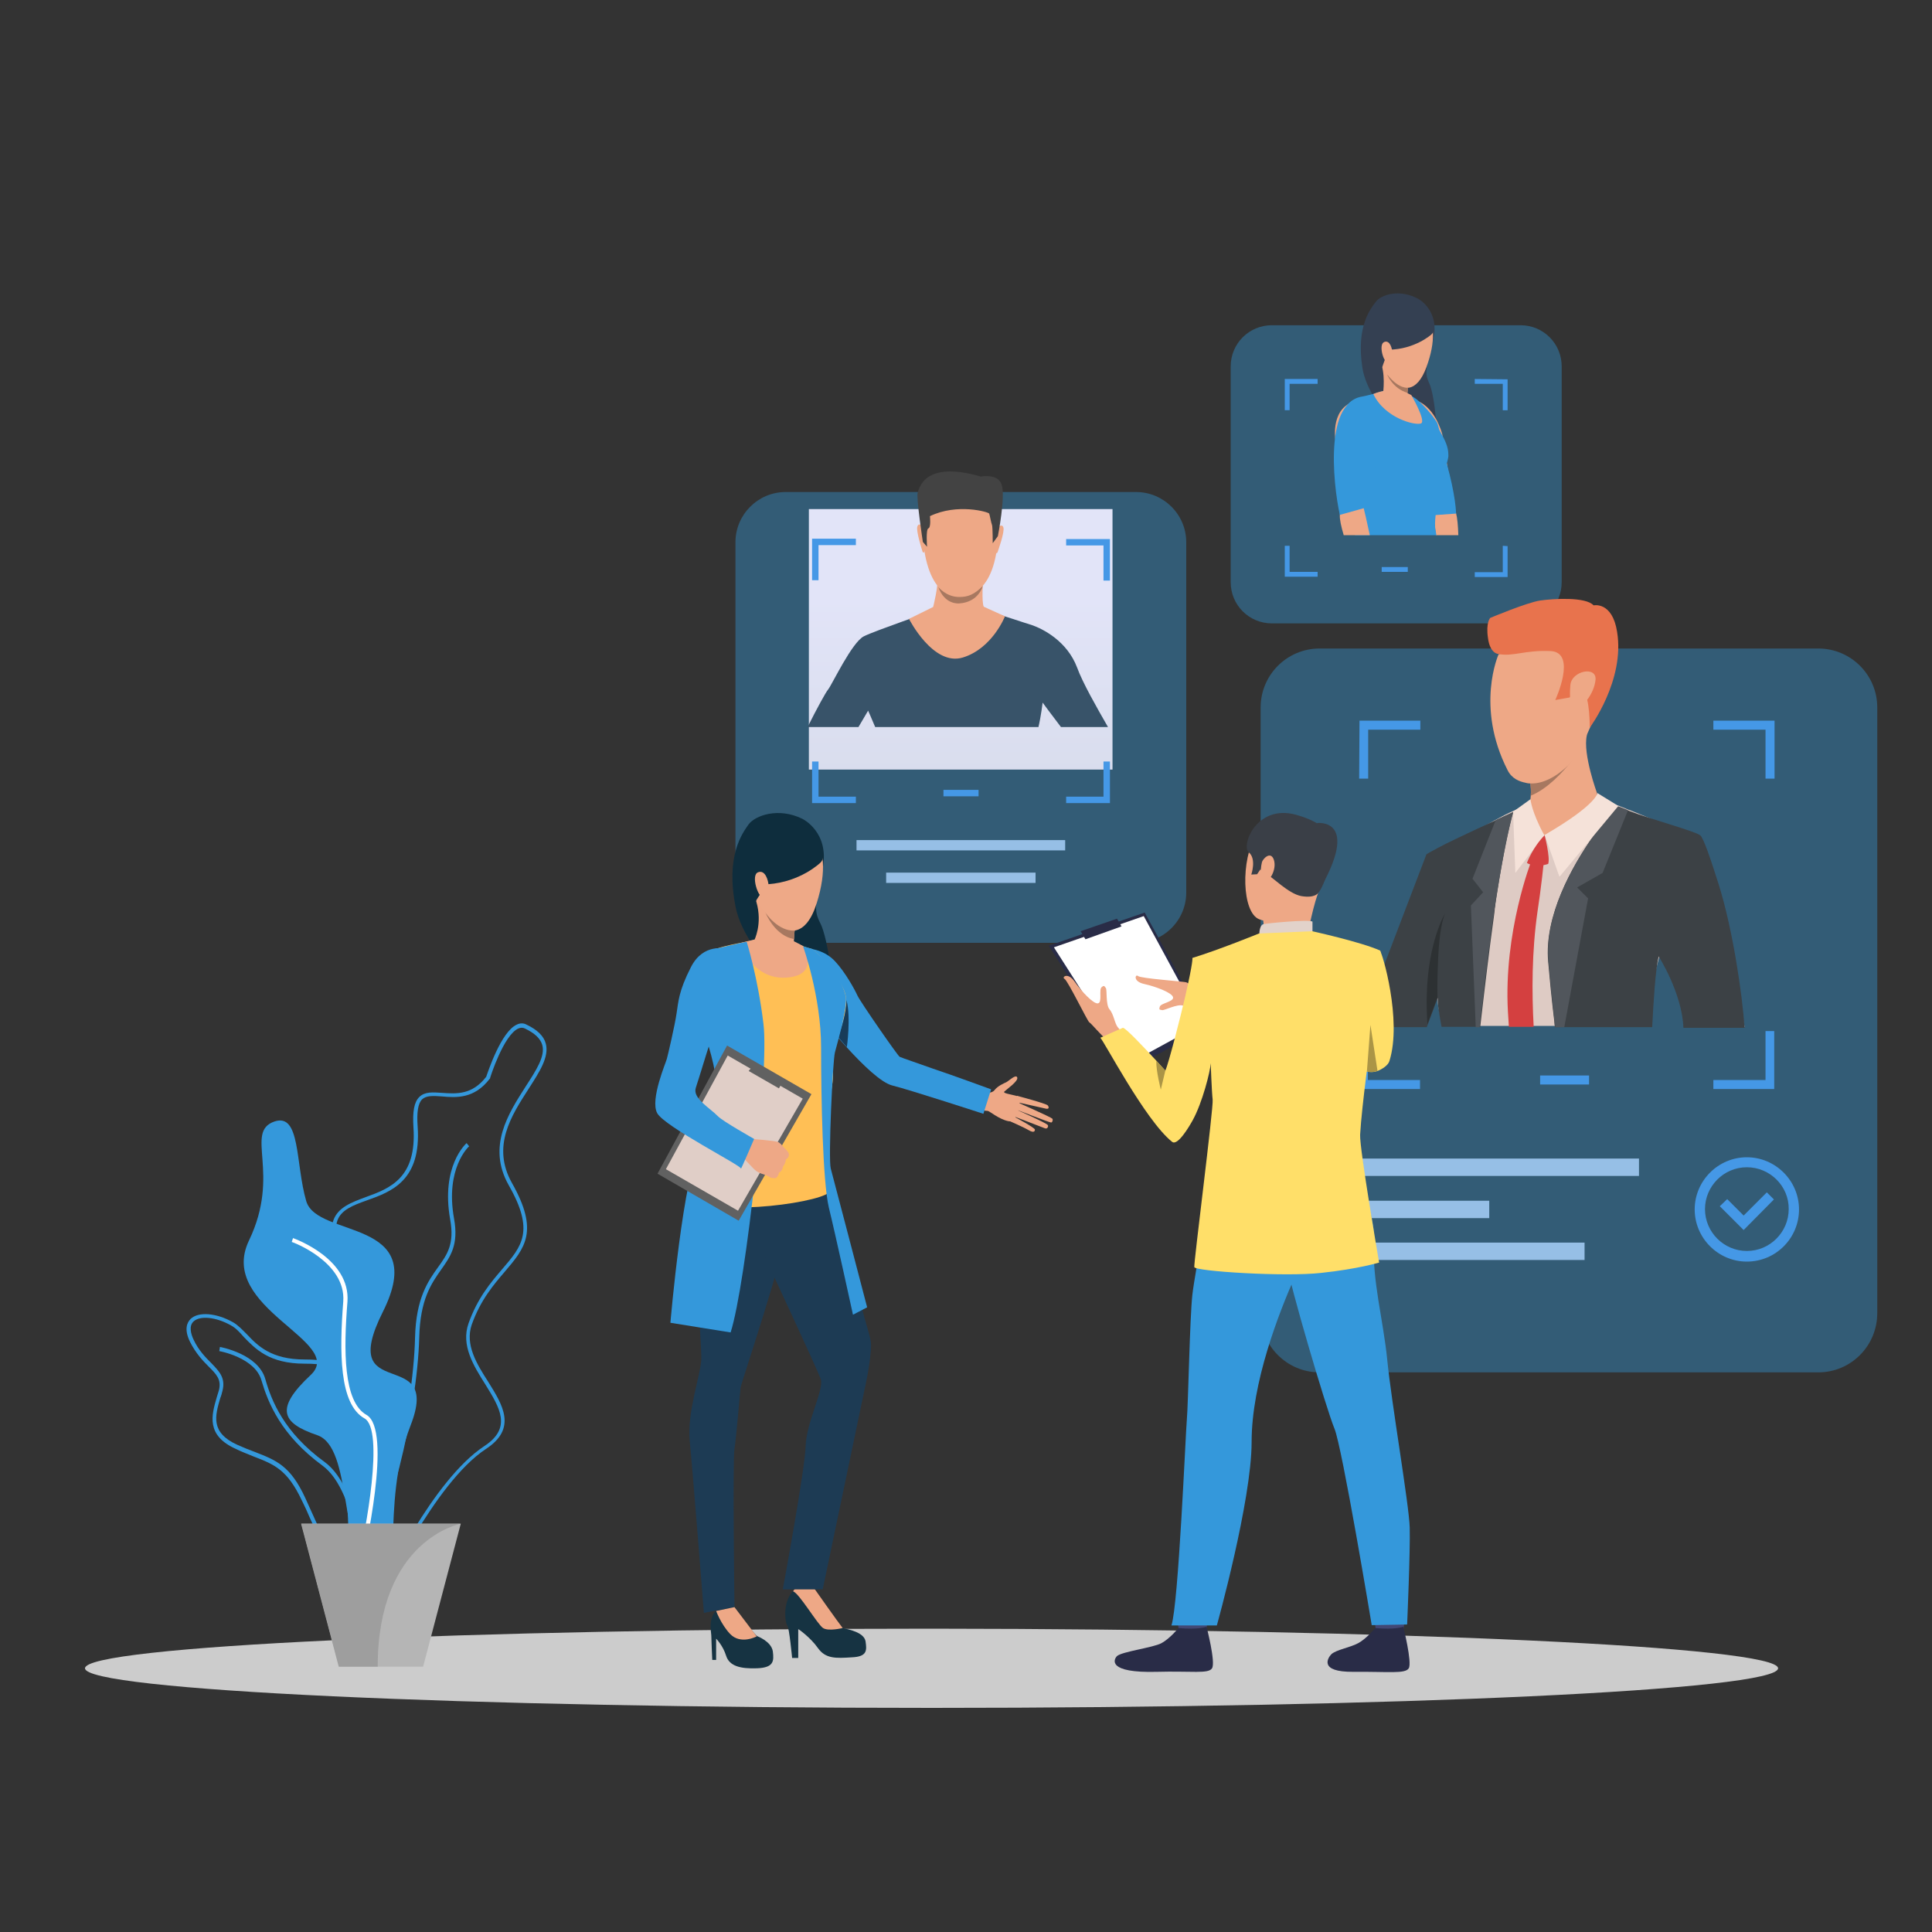 <?xml version="1.0" encoding="utf-8"?>
<!-- Generator: Adobe Illustrator 26.0.1, SVG Export Plug-In . SVG Version: 6.00 Build 0)  -->
<svg version="1.1" id="Слой_1" xmlns="http://www.w3.org/2000/svg" xmlns:xlink="http://www.w3.org/1999/xlink" x="0px" y="0px"
	 viewBox="0 0 600 600" style="enable-background:new 0 0 600 600;" xml:space="preserve">
<rect x="0" y="0" width="600" height="600" fill="#333333" stroke="none"/>
<style type="text/css">
	.st0{opacity:0.4;fill:#3498DB;enable-background:new    ;}
	.st1{fill:#96BFE6;}
	.st2{fill:#4598E6;}
	.st3{fill:#CCCCCC;}
	.st4{opacity:0.95;fill:url(#SVGID_1_);enable-background:new    ;}
	.st5{fill:#385369;}
	.st6{fill:#EEA886;}
	.st7{fill:#434343;}
	.st8{fill:#A77860;}
	.st9{fill:#0E2D3D;}
	.st10{fill:#163342;}
	.st11{fill:#1D3B54;}
	.st12{fill:#3498DB;}
	.st13{fill:#FFBF55;}
	.st14{fill:#183C59;}
	.st15{fill:#616161;}
	.st16{fill:#E0CEC7;}
	.st17{fill:#EEA987;}
	.st18{fill:#FFFFFF;}
	.st19{fill:#B5B5B5;}
	.st20{fill:#9E9E9E;}
	.st21{fill:#344052;}
	.st22{fill:#393D63;}
	.st23{fill:#DECBC4;}
	.st24{fill:#E8734D;}
	.st25{fill:#3C4145;}
	.st26{fill:#51565C;}
	.st27{fill:#F5E2D9;}
	.st28{fill:#D44040;}
	.st29{fill:#2D3133;}
	.st30{fill:#292C47;}
	.st31{fill:#424773;}
	.st32{fill:#3A3F47;}
	.st33{fill:#E2D2CA;}
	.st34{fill:#323657;}
	.st35{fill:#FFDF69;}
	.st36{fill:#AB9546;}
</style>
<g>
	<path class="st0" d="M352.8,292.8H244c-8.6,0-15.6-7-15.6-15.6V168.4c0-8.6,7-15.6,15.6-15.6h108.8c8.6,0,15.6,7,15.6,15.6v108.8
		C368.4,285.8,361.4,292.8,352.8,292.8z"/>
	<rect x="266" y="260.9" class="st1" width="64.8" height="3.2"/>
	<rect x="275.2" y="271" class="st1" width="46.4" height="3.2"/>
	<path class="st0" d="M564.7,426.2H409.8c-10.1,0-18.3-8.2-18.3-18.3V219.7c0-10.1,8.2-18.3,18.3-18.3h154.9
		c10.1,0,18.3,8.2,18.3,18.3v188.1C583,418,574.8,426.2,564.7,426.2z"/>
	<rect x="478.3" y="334" class="st2" width="15.2" height="2.8"/>
	<rect x="420.6" y="359.8" class="st1" width="88.4" height="5.4"/>
	<rect x="420.6" y="385.9" class="st1" width="71.5" height="5.4"/>
	<rect x="420.6" y="372.9" class="st1" width="41.9" height="5.4"/>
	<path class="st2" d="M532.1,223.8v2.8h16.2v15.2h2.8v-18H532.1z M422.1,241.8h2.8v-15.2h16.2v-2.8h-18.9L422.1,241.8L422.1,241.8z
		 M548.3,320.2v15.2h-16.2v2.8H551v-18H548.3L548.3,320.2z M424.9,320.2h-2.8v18h18.9v-2.8h-16.2L424.9,320.2L424.9,320.2z"/>
	<path class="st2" d="M542.5,391.8c-8.9,0-16.2-7.3-16.2-16.2s7.3-16.2,16.2-16.2s16.2,7.3,16.2,16.2S551.5,391.8,542.5,391.8z
		 M542.5,362.5c-7.2,0-13,5.9-13,13c0,7.2,5.9,13,13,13c7.2,0,13-5.9,13-13C555.6,368.4,549.7,362.5,542.5,362.5z"/>
	<polygon class="st2" points="541.5,382 534.1,374.6 536.4,372.4 541.5,377.5 548.7,370.3 550.9,372.5 	"/>
	<path class="st3" d="M552.2,518.1c0,6.8-117.7,12.3-262.9,12.3s-262.9-5.5-262.9-12.3c0-6.8,117.7-12.3,262.9-12.3
		C434.6,505.9,552.2,511.4,552.2,518.1z"/>
	
		<linearGradient id="SVGID_1_" gradientUnits="userSpaceOnUse" x1="298.409" y1="-866.722" x2="298.409" y2="-1015.852" gradientTransform="matrix(1 0 0 1 0 1200)">
		<stop  offset="0" style="stop-color:#D1D7E0"/>
		<stop  offset="1" style="stop-color:#EBEBFF"/>
	</linearGradient>
	<rect x="251.2" y="158.1" class="st4" width="94.3" height="80.9"/>
	<path class="st5" d="M334.5,207.3c-3.1-8.2-10.6-12-14.1-13.2c-1.3-0.4-3.5-1.1-5.9-1.9c-3.8-1.2-8-2.6-8.8-2.8c-0.1,0-0.2,0-0.3,0
		h-14.4c-0.1,0-0.2,0-0.3,0c-0.9,0.3-5.5,1.8-10.4,3.6l0,0c-5,1.8-10.2,3.7-12,4.6c-3.7,1.8-9.9,15-11.1,16.5
		c-0.7,0.8-3.5,5.9-6.4,11.7h15.8c1.7-2.9,3-5.1,3-5.1s1,2.2,2.2,5.1h50.7c0.8-3.4,1.3-7.6,1.3-7.6s2.7,3.7,5.7,7.6h14.6
		C340.6,219.7,336.2,212,334.5,207.3z"/>
	<path class="st6" d="M300,149c0,0,11.5,1.8,9.8,19.8c-1.8,18-11.9,16.5-12.5,16.5c-0.7,0-10.2,0.3-10.9-21.6
		C286.3,163.6,285.9,147.4,300,149z"/>
	<path class="st6" d="M309.9,163.8c0,0,1.3-1.3,1.7,0c0.5,1.3-1.7,7.4-1.8,7.7c0,0-0.2,0.5-0.5,0.2
		C309,171.4,309.9,163.8,309.9,163.8z"/>
	<path class="st6" d="M286.6,163.5c0,0-1.2-1.4-1.7,0c-0.5,1.3,1.5,7.5,1.6,7.8c0,0,0.2,0.5,0.5,0.2
		C287.3,171.2,286.6,163.5,286.6,163.5z"/>
	<path class="st7" d="M309.9,166.5l-1.6,2.2c0,0,0-4.8-0.2-5.6c-0.3-0.7-0.7-3.1-0.9-3.6s-9.9-3.3-18.4,0.8c0,0,0.4,3.5-0.5,3.8
		c-0.8,0.3-0.4,5.7-0.4,5.7l-1.3-1.5c0,0-2.1-13.8-1.6-15.3c0.5-1.4,2.1-10.1,19.6-5c0,0,5.4-1.1,6.5,2.6
		C312.3,154.3,309.9,166.5,309.9,166.5z"/>
	<path class="st6" d="M307,189.1c0,0-1.5-0.7-1.5-0.7c-0.7-1.6-0.2-8.4-0.2-8.4s-14.6-3.7-14.2-0.9c0.4,2.8-1.3,9.4-1.3,9.4
		l-7.5,3.7c0,0,7.5,14.8,16.7,12c9.2-2.8,13.1-12.8,13.1-12.8L307,189.1z"/>
	<path class="st8" d="M291.4,182.3c0,0,2.4,3.1,6.5,3.1c2.7,0,4.6-0.7,7.3-3.4c0,0-1.2,5-7.3,5.4
		C297.8,187.4,293.4,187.9,291.4,182.3z"/>
	<g>
		<g>
			<g>
				<g>
					<path class="st9" d="M249.2,254.3c0,0,8.5,4.1,6.3,15.4c-2.1,11.2-3,12.7-0.7,17.1c2.3,4.4,5.1,23.1,3,26.7
						c-2.1,3.6-26-15.6-29.3-31.6c-3.3-16.1,2.1-23.2,4-25.9C234.5,253.3,241.7,250.6,249.2,254.3z"/>
				</g>
			</g>
		</g>
	</g>
	<path class="st10" d="M246,514.9h1.9v-9c0,0,3.7,2.5,6.1,5.9c2.4,3.4,5.6,3.2,10.5,2.9c4.9-0.2,4.7-2.2,4.3-5
		c-0.5-2.8-5.4-3.7-7.1-4.1c-1.6-0.5-5.3-6.8-6.5-8.3c-1.6-2.1-2.5-4.1-2.5-4.1s-0.9-3.7-5.5,0c-4.6,3.7-3.3,11-2.7,11.6
		S246,514.9,246,514.9z"/>
	<path class="st6" d="M255.6,505.6c1.7,1.1,6.1,0,6.1,0c-1.3-1.6-8.9-12.4-8.9-12.4c-4.7-2.7-6.5,1-6.5,1
		C248.2,494.8,253.9,504.5,255.6,505.6z"/>
	<g>
		<g>
			<g>
				<path class="st6" d="M304.8,339.3c0,0,3.1,0.6,4.1-0.8c0.9-1.2,2.9-2.1,3.6-2.4c0.8-0.4,3-2.6,3.4-1.5c0.5,1.1-3.3,3.7-4,4.4
					c-0.7,0.7,3.8,1,4.5,1.7c0.8,0.7-0.2,8-3.2,7.5c-3-0.6-5.9-3.2-6.5-3.2c-0.6,0-2.2-0.3-2.2-0.3L304.8,339.3z"/>
			</g>
		</g>
	</g>
	<g>
		<g>
			<g>
				<path class="st6" d="M315.8,340.3c0,0,9.1,2.4,9.6,3c0.5,0.7,0.3,1.2-0.6,1c-0.9-0.2-8.9-2-8.9-2s10.4,4.6,10.9,5.1
					c0.3,0.3,0,1.3-0.4,1.2c-0.5,0-11-4.1-11-4.1s9.7,4.3,10,4.9c0.3,0.5-0.2,1.3-0.9,1c-0.7-0.3-9.9-3.8-9.9-3.8s6.8,3.6,6.8,4.2
					c0,0.4-0.2,1.2-1.9,0.2c-1.7-1-6.1-2.9-6.1-2.9L315.8,340.3z"/>
			</g>
		</g>
	</g>
	<path class="st10" d="M221.2,515.5h1.2v-6.6c0,0,2.1,2.1,3.1,5.3c1,3.2,4.4,4.1,9.6,3.9c5.2-0.2,5.3-2.2,4.9-5.3
		c-0.5-3.1-4.9-4.7-4.9-4.7c-2-1.8-6.9-9.1-6.9-9.1s-3.2-0.8-5.7,1.2c-2.5,2-1.7,6.5-1.6,7.7C220.9,509.1,221.2,515.5,221.2,515.5z"
		/>
	<path class="st11" d="M224.8,357.8c0,0-6.2,8.1-7.9,17.7c-1.7,9.6,1,41.8,0.9,46.5c-0.1,4.7-4.5,16.6-3.6,25.5
		c0.9,8.9,4.4,53.4,4.4,53.4l9.5-1.9c0,0-0.6-45.4,0-49.1s1.7-17.4,1.9-19c0.2-1.5,14-42.1,14-49C244,375.1,239.8,346.5,224.8,357.8
		z"/>
	<path class="st11" d="M256.1,361c0,0,10.2,39,11.4,44.4c1.2,5.4,3,9.9,3,12.2c0,5.3-2,13.9-2,13.9l-13,62.1h-12.4
		c0,0,6.9-37.2,7.1-44.5c0.2-7.3,5.8-17.7,4.7-20.8c-1.1-3.1-17.7-38.7-17.7-38.7S224.5,349.6,256.1,361z"/>
	<path class="st6" d="M235,508.2l-6.9-9.1l-5.7,1.2c0,0,1.5,4.1,4.3,7.1C230,510.9,235,508.2,235,508.2z"/>
	<g>
		<path class="st12" d="M251.9,294.7c0,0,4.2,0.4,7.4,3.8c3.2,3.4,6.2,8.9,7,10.7c0.8,1.8,12.5,18.7,13.1,19
			c0.6,0.3,6.5,2.3,10.4,3.7c6,2,18,6.4,18,6.4l-2.4,7.6c0,0-22.7-7.4-28.3-8.8c-6.9-1.7-22.9-22.2-22.9-22.2
			S242.3,300.9,251.9,294.7z"/>
	</g>
	<g>
		<path class="st13" d="M244.5,291.7c0,0,5.5,2.6,7.3,2.9c1.9,0.4,9.3,9.9,10.5,13.4c1.3,3.5,0,8.7-2.6,14.9
			c-2.6,6.1-0.2,8.2-1.3,14.3c-1.2,6.1-0.8,29.1-0.6,32.5c0.2,3.4-35.5,8.6-42.5,2.4c0,0,4.8-20.7,10.4-26.6
			c1.2-1.3,1.1-9.8,0.3-11.9c-0.8-2.1-10.2-18-10.2-18s-0.7-16.1,3.4-19.3c3.6-2.8,13.3-3.7,15-4.4
			C235.8,291.4,241,291.2,244.5,291.7z"/>
	</g>
	<g>
		<path class="st6" d="M247.1,285.4c0,0-0.2,1.5-0.3,3.5c-0.1,0.8-0.2,1.7-0.2,2.6c-0.2,2.7-0.4,5.7-0.3,7.2c0,0-5.7,5.7-12.1-6.6
			c0,0,2.7-5.1,0.7-12C232.7,273.2,247.1,285.4,247.1,285.4z"/>
	</g>
	<path class="st14" d="M263,325.2c0,0,1.3-9.1-0.1-14.6c0,0,0,4.7-2.6,11.5L263,325.2z"/>
	<path class="st6" d="M229.7,292.9c0,0,3.9,11.5,14.6,10.7c10.7-0.8,5.1-9.8,5.1-9.8s-2.7-1.5-3.4-1.7c-0.7-0.1-11.8-0.3-11.8-0.3
		L229.7,292.9z"/>
	<path class="st12" d="M249.4,293.9c0,0,5.6,15.5,5.6,31.4c0,15.8,0.5,41.6,2.4,49.7c2,8.1,7.5,33.3,7.5,33.3l4.4-2.3
		c0,0-10.5-40.2-11.3-43.1c-0.8-2.9,0.6-33.5,1.3-36.1c0.7-2.6,3.9-14,3.4-17.1c-0.7-4-4.4-9.9-10.4-15L249.4,293.9z"/>
	<path class="st12" d="M231.9,292.5c0,0,3.5,11.2,5.2,25.5c1.8,14.3-5.4,80.7-10.2,95.8l-18.7-3c0,0,4-46.9,9.5-55.4
		c5.5-8.5,7.2-16.1,1.3-33.9c-5.9-17.8,2.6-26.7,2.6-26.7S230.2,292.7,231.9,292.5z"/>
	<polygon class="st15" points="252,339.8 229.4,379.1 204.2,364.5 225.8,324.7 	"/>
	<polygon class="st16" points="249.3,341.2 229.2,376 206.8,363.1 226,327.8 	"/>
	<polygon class="st15" points="241.9,338 243.3,335.6 234.3,330.4 232.5,332.6 	"/>
	<g>
		<g>
			<g>
				<g>
					<g>
						<path class="st6" d="M240.8,365.9c0,0-1,0-1.5-0.2c0,0-0.8-0.5-1.4-0.7c-0.2-0.1-0.3-0.2-0.5-0.2c-0.5-0.2-1.5-0.4-2.5-1.1
							c-1-0.7-4.6-4.8-4.6-4.8l1.7-2.6l1.2-2.6c0,0,7.5,0.5,8.5,1c0.1,0,0.2,0.1,0.3,0.2c0.8,0.5,1.2,1.3,1.6,1.6
							c0.1,0.1,1.5,1.4,1.4,2c0,0.8-0.4,1.3-0.9,1.5c0,0-0.2,1.5-0.9,2.2c0,0-0.1,1.4-1.3,2C241.9,364.3,241.6,365.7,240.8,365.9z"
							/>
					</g>
				</g>
			</g>
		</g>
	</g>
	<g>
		<path class="st12" d="M225.4,294.7c0,0-6.9-2-10.8,5.6c-3.9,7.6-3.9,10.8-4.5,14.5c-0.5,3.5-2.7,13-3,14c-0.2,1-5.3,12.7-3,16.9
			s26.2,16.3,26,17.2c-0.2,0.9,4.1-9.2,4.1-9.2s-9.6-5.4-11.2-7c-2.6-2.7-8-5.6-6.9-8.9c1.3-3.9,5.2-17.1,6.1-19
			C223.3,316.8,231.2,297.1,225.4,294.7z"/>
	</g>
	<g>
		<g>
			<g>
				<g>
					<path class="st17" d="M248,255.6c0,0,12.3,3.9,5.6,25c-6.7,21.1-23.4-2.4-21.6-15.3C233.6,252.4,248,255.6,248,255.6z"/>
				</g>
			</g>
		</g>
	</g>
	<g>
		<g>
			<g>
				<g>
					<path class="st9" d="M254.8,267.9c0,0-6.1,6-16.3,6.7c0,0-3.9,4.6-4.2,6.4c0,0-9.1-15.5,2.1-24.8
						C247.6,247,258.9,264.1,254.8,267.9z"/>
				</g>
			</g>
		</g>
	</g>
	<g>
		<g>
			<g>
				<g>
					<path class="st17" d="M238.7,275c-0.1-1.5-1-5-3.3-4.1s0.1,8.1,1.6,7.7C237,278.7,238.8,278.7,238.7,275z"/>
				</g>
			</g>
		</g>
	</g>
	<path class="st8" d="M246.8,289c-0.1,0.8-0.2,1.7-0.2,2.6c0,0-5.4-0.3-9-8.4C237.7,283.6,241.7,289.3,246.8,289z"/>
	<path class="st12" d="M112.6,482.3c7.8-5.5,17-44,17.6-67c0.3-11.7,3.7-16.6,6.8-21c2.9-4.1,5.5-7.7,4-15.9
		c-2.8-15.6,4.6-22.4,4.7-22.4l-0.8-1c-0.3,0.3-8,7.2-5.1,23.7c1.4,7.6-0.9,10.9-3.8,14.9c-3,4.2-6.8,9.5-7.1,21.7
		c-0.6,24.6-10,61-17,65.9L112.6,482.3z"/>
	<path class="st12" d="M96.1,471.1c-0.7-1.7-1.5-3.4-2.4-5.2c-4.5-9.5-8.5-11.1-15-13.6c-1.6-0.7-3.4-1.3-5.4-2.3
		c-9.4-4.2-7.6-10.5-6-16c0.2-0.8,0.5-1.5,0.7-2.3c0.8-3.3-0.8-4.9-3.2-7.3c-1.8-1.8-4-4.1-5.8-7.7c-1.9-3.9-0.9-6,0.2-7.1
		c2.4-2.3,7.9-1.9,13.1,1c1.6,0.9,2.9,2.3,4.4,3.8c3.3,3.5,7.5,7.8,17.9,7.8c6,0,9.2,0.8,10.9,2.8c1.9,2.1,1.6,5.4,1.1,9.8
		c-0.2,1.5-0.4,3.3-0.5,5.2c-0.7,11.3,5.9,19.4,6,19.5c4,4.7,8.9,14.6,6.8,20.7c-0.9,2.6-2.9,4.1-5.9,4.7c-1.2,0.2-2.3,0.4-3.3,0.4
		C102.4,485.1,99.7,479.1,96.1,471.1z M71.7,411.6c-4.6-2.6-9.6-3.1-11.6-1.2c-1.5,1.4-0.8,3.9,0,5.6c1.6,3.4,3.7,5.5,5.5,7.3
		c2.5,2.6,4.5,4.6,3.5,8.6c-0.2,0.8-0.4,1.6-0.7,2.3c-1.6,5.5-3.1,10.7,5.3,14.5c2,0.9,3.8,1.6,5.4,2.2c6.7,2.6,11.1,4.3,15.7,14.3
		c0.9,1.9,1.6,3.6,2.4,5.3c4.1,9.2,6.5,14.8,15.4,13c2.6-0.5,4.2-1.8,4.9-3.9c1.9-5.3-2.6-14.7-6.5-19.4c-0.3-0.3-7.1-8.6-6.3-20.4
		c0.1-1.9,0.3-3.7,0.5-5.2c0.5-4.1,0.8-7.1-0.7-8.8c-1.4-1.6-4.5-2.3-9.9-2.3c-11,0-15.3-4.6-18.9-8.3
		C74.4,413.7,73.2,412.4,71.7,411.6L71.7,411.6z"/>
	<path class="st12" d="M112.8,492.6l1.3-0.1c0-1.2-1.7-29.9-13.2-38.4c-12.7-9.2-16.6-19.1-18.5-25.8c-2.2-7.8-13.7-9.9-14.1-10
		l-0.2,1.3c0.1,0,11.1,2,13.1,9.1c2,6.8,6,17,19,26.5C111.2,463.3,112.8,492.4,112.8,492.6z"/>
	<path class="st12" d="M110.6,499.1c-2.7-1.3-2.6-6.8-2.5-15c0.2-10.4,0.5-24.6-5-37.7c-5.8-13.9-0.7-18,4.4-21.9
		c5.6-4.4,10.9-8.6,0.7-27.3c-4.6-8.6-6.1-14.5-4.6-18.4c1.5-3.9,5.6-5.4,9.9-7c7.5-2.7,16-5.9,14.9-21.7c-0.3-4.9,0.2-7.8,1.8-9.4
		c1.7-1.7,4.2-1.5,7.1-1.3c4.4,0.3,9.3,0.7,13.7-5c0.5-1.4,4.6-14,9.5-16.2c1-0.5,2.1-0.5,3,0l0,0c3.4,1.6,5.4,3.6,6,5.9
		c1.1,4.1-1.9,8.7-5.3,14c-5.4,8.4-11.6,17.9-5.2,29.3c8.5,15,4,20.2-2.2,27.5c-3.6,4.2-7.6,8.9-10.3,16.5
		c-2.1,6.2,1.5,12.1,5.1,17.7c4.5,7.2,9.1,14.5-0.7,20.9c-16.1,10.6-32,45.2-32.2,45.5l0,0.1l-0.1,0.1c-3,2.3-5.1,3.4-6.8,3.4
		C111.5,499.4,111,499.3,110.6,499.1z M150.4,449.1c8.7-5.7,4.8-11.9,0.3-19.2c-3.6-5.7-7.6-12.1-5.2-18.9
		c2.8-7.9,6.9-12.7,10.5-16.9c6.1-7.1,10.1-11.8,2-26c-6.8-12-0.1-22.3,5.2-30.6c3.3-5.1,6.2-9.5,5.2-13c-0.6-2-2.3-3.6-5.4-5.1l0,0
		c-0.6-0.3-1.3-0.3-2,0c-4.6,2-8.8,15.3-8.8,15.4l0,0.1l-0.1,0.1c-4.8,6.3-10.4,5.9-14.9,5.5c-2.7-0.2-4.8-0.3-6.1,0.9
		c-1.3,1.3-1.7,4-1.4,8.4c1.2,16.9-8.2,20.3-15.8,23c-4.2,1.5-7.9,2.9-9.1,6.2c-1.3,3.5,0.1,9,4.6,17.3c10.6,19.7,4.7,24.4-1.1,29
		c-4.8,3.8-9.4,7.4-3.9,20.4c5.5,13.3,5.3,27.7,5.1,38.2c-0.1,7.2-0.2,12.8,1.8,13.8c1.2,0.6,3.4-0.4,6.6-2.9
		C119.1,492.2,134.3,459.7,150.4,449.1z"/>
	<path class="st12" d="M85.2,348.3c8.2-2.8,6.5,13,9.9,24.7s38.5,5.1,23.8,34.4c-14.7,29.3,18.6,9.8,8.6,35.3
		c-9.9,25.5-0.9,52.8-11.7,45.9c-10.8-7-6.1-39.1-17.3-42.9c-11.2-3.8-13.1-8.3-2-18.7c11.1-10.4-29.2-20.7-19.2-41.7
		C87.4,364.3,75.8,351.6,85.2,348.3z"/>
	<path class="st18" d="M112.2,486.9c1-4.4,9.8-42.9,1.6-47.5c-7.2-4.1-7.1-20.1-5.9-35.1c1-13.3-16.1-19.5-16.9-19.8l-0.4,1.2
		c0.2,0,16.9,6.2,16,18.5c-1.2,15.5-1.3,31.9,6.6,36.3c6.2,3.5,0.5,34.5-2.3,46.1L112.2,486.9z"/>
	<polygon class="st19" points="143.1,473.2 131.4,517.6 105.3,517.6 93.6,473.2 	"/>
	<path class="st20" d="M143.1,473.2c0,0-25.8,4.8-25.8,44.4h-12.1l-11.7-44.4H143.1z"/>
	<path class="st0" d="M472.2,193.6h-77.2c-7.1,0-12.8-5.7-12.8-12.8v-67c0-7.1,5.7-12.8,12.8-12.8h77.2c7.1,0,12.8,5.7,12.8,12.8v67
		C485,187.9,479.3,193.6,472.2,193.6z"/>
	<rect x="429.1" y="176.1" class="st2" width="8.1" height="1.5"/>
	<g>
		<g>
			<path class="st21" d="M440.6,92.9c0,0,6.6,3.6,4.5,12.5c-2.1,8.9-2.9,10.1-1.2,13.7c1.7,3.6,3.2,18.6,1.4,21.4
				c-1.8,2.8-20.2-13.4-22.2-26.3c-2-12.9,2.6-18.4,4.2-20.5C428.9,91.5,434.8,89.6,440.6,92.9z"/>
		</g>
	</g>
	<path class="st6" d="M452.9,166.2h-7c-0.3-3.5-0.7-5.9-0.6-6.2c0.1-0.6-7-19.2-7.7-20.8c-0.7-1.5-3.3-5.7-3.6-9.6
		c-0.3-3.9,4.7-5.5,4.7-5.5c6.8,1.2,9.2,10.7,9.2,10.7s2.9,19.2,4.3,24.6C452.6,160.9,452.8,163.3,452.9,166.2z"/>
	<path class="st12" d="M452.2,159.5l-7,0.5c0,0-16-39.9-8-37.3C445.3,125.4,451.9,150.4,452.2,159.5z"/>
	<path class="st12" d="M447,150.8c-0.3,2.4-1.6,10.8-1.3,13c0,0.4,0.2,1.3,0.4,2.4h-25.3c0.7-2.4,1.3-4.5,1.6-5.8
		c1.2-4.1,0-5.2-0.6-8.4c-0.2-1.3-1.1-3.7-2-6.4c-0.3-0.9-0.7-1.9-0.9-2.8c-1.1-3.4-1.6-7-2-9c-1.5-9.7,5.9-10.6,5.9-10.6
		c2.8-0.5,7.6-2,7.6-2l7.6,1.6c0,0,0.7,0.3,1.8,1.1l0,0c0.5,0.4,1.1,0.9,1.7,1.5c0.8,0.8,3,3,4.7,5.7c0.5,0.8,0.5,2,1,2.8
		c1.5,2.7,2.6,4.8,2.6,7.3C450,143.4,447.3,148.4,447,150.8z"/>
	<path class="st6" d="M438.3,122.7c0,0,4.7,8.1,3,8.8s-11.1-1.5-14.8-9.1C426.5,122.3,432.7,119.5,438.3,122.7z"/>
	<path class="st6" d="M437.6,126.4c0,0-4.2,1.8-8.1-4.1c0,0,1-6.7-1.1-10.6c-2.2-3.9,9.5,4.6,9.5,4.6s-0.2,0.8-0.4,2
		c-0.1,0.6-0.2,1.3-0.3,2c0,0.6-0.1,1.3-0.1,1.9C437.1,123.8,437.2,125.3,437.6,126.4z"/>
	<path class="st22" d="M427.1,135.5c-0.9,4.5-7.1,10.1-7.1,10.1c-0.3-0.9-0.7-1.9-0.9-2.8C423.4,140,427.1,135.5,427.1,135.5z"/>
	<path class="st6" d="M425.5,139.1c-0.4,1.6-2.2,18.2-2,18.7c0.1,0.3,1,4.1,1.9,8.4h-8.1c-0.8-2.7-1.3-5-1.2-6.3
		c0.5-5.6-1.4-23.4-1.4-23.4s-1.7-10.7,7.2-12.1c0,0,5.3,0.7,5.6,4.6C427.8,133,425.9,137.5,425.5,139.1z"/>
	<path class="st12" d="M416.1,159.9l7.5-2.1c0,0,10.7-32.2,2.4-34C410.6,120.4,414,150.6,416.1,159.9z"/>
	<g>
		<g>
			<path class="st17" d="M439.5,93.8c0,0,9.6,3.5,3.5,20.2c-6.1,16.6-18.5-2.8-16.7-13C428.3,90.7,439.5,93.8,439.5,93.8z"/>
		</g>
	</g>
	<g>
		<g>
			<path class="st21" d="M444.5,103.9c0,0-5.1,4.6-13.2,4.7c0,0-1.9,4.6-2.2,6.1c0,0-8-13.8,1.2-20.8
				C439.5,86.9,448,101,444.5,103.9z"/>
		</g>
	</g>
	<g>
		<g>
			<path class="st17" d="M432.4,109.6c0-1.2-0.7-4.1-2.5-3.4c-1.9,0.7-0.2,6.5,1,6.2C431,112.5,432.4,112.6,432.4,109.6z"/>
		</g>
	</g>
	<path class="st8" d="M437.1,122c-4.5-1.3-6.3-5.6-6.3-5.7c3.7,4.7,6.5,4.1,6.5,4.1C437.2,121,437.2,121.4,437.1,122z"/>
	<path class="st2" d="M458,117.7v1.5h8.7v8.2h1.5v-9.6L458,117.7L458,117.7z M399,127.4h1.5v-8.2h8.7v-1.5H399L399,127.4L399,127.4z
		 M466.7,169.5v8.2H458v1.5h10.2v-9.6L466.7,169.5L466.7,169.5z M400.5,169.5H399v9.6h10.2v-1.5h-8.7L400.5,169.5L400.5,169.5z"/>
	<rect x="293" y="245.3" class="st2" width="10.9" height="2"/>
	<path class="st2" d="M331.1,167.4v2h11.6v10.9h2v-12.9L331.1,167.4L331.1,167.4z M252.2,180.2h2v-10.9h11.6v-2h-13.6V180.2z
		 M342.7,236.5v10.9h-11.6v2h13.6v-12.9L342.7,236.5L342.7,236.5z M254.2,236.5h-2v12.9h13.6v-2h-11.6V236.5z"/>
	<path class="st23" d="M541.8,318.9h-9.2c-0.2-0.4-0.3-0.7-0.4-1c-2.7-6.5-16.8-21.3-16.8-21.3s0,0,0,0c0,0,0,0,0,0c0,0,0,0,0,0
		c0,0,0,0,0,0c0,0,0,0.1,0,0.1s0,0,0,0.1s0,0,0,0c-0.6,2.1-3.4,12.9-4.8,21.8H448c-0.1-0.8-0.3-1.6-0.5-2.3c-0.6-2.2-1-4.4-1.2-6.5
		c0-0.1,0-0.2,0-0.3c0-0.4-0.1-0.7-0.1-1.1c-0.5-5.6-0.1-9.9-0.1-10.3c-0.2,0.4-1.4,5-3.1,10.7c-0.9,3.1-2,6.6-2.9,9.8h-14.7
		l18.5-53.3c0.4-0.3,5.2-2.6,8.7-4.3c3.6-1.7,7.9-4.2,11.7-6.3c2-1.1,3.9-2.1,5.5-2.8l0.2-0.1l0,0c2.7-1.2,4.5-2,4.5-2l0,0
		c0,0,0.5,0,1.2-0.1c3.7-0.4,15.4-1.5,19.3-1.7c0.3,0,0.6,0,0.8,0c0.2,0,0.3,0,0.4,0c0.5,0,2.9,0.9,6,2.1c0.1,0,0.2,0.1,0.4,0.1
		c0.2,0,0.3,0.1,0.5,0.2c0.3,0.1,0.6,0.2,0.8,0.3c0.6,0.2,1.1,0.5,1.7,0.7c0.2,0.1,0.4,0.2,0.6,0.2c6.3,2.5,13.5,5.6,15.3,6.8
		c1.1,0.8,4.7,7.5,8.8,15.7C534.6,288.5,540,308.9,541.8,318.9z"/>
	<path class="st6" d="M496,246.4c-0.2,8.4-16.4,13-16.4,13s-6.8-8.5-5.2-9.3c0.7-0.3,0.9-1.6,1-3c0.1-1.3,0-2.8-0.1-3.8
		c0-0.6-0.1-1-0.1-1s2.3-2.4,5.3-5.4c5.2-5.1,12.2-11.6,12.3-9c0,0.1,0,0.3,0,0.5C491.5,234.2,496,246.4,496,246.4z"/>
	<path class="st8" d="M489.7,234.1L489.7,234.1c0,0-0.7,1.1-1.9,2.6c-2.5,3.1-7.2,8.3-12.4,10.4c0.1-1.3,0-2.8-0.1-3.8
		c-0.5,0-1.1-0.1-1.6-0.2c1.4-2.5,3.5-5.2,3.5-5.2l3.3-1L489.7,234.1z"/>
	<path class="st6" d="M492.9,228c-1.4,3.1-2.7,5.3-3.1,6.2l0,0c-0.2,0.6-0.9,1.5-1.9,2.6c-2.7,2.9-7.6,6.7-12.5,6.5
		c-0.5,0-1.1-0.1-1.6-0.2c-2-0.4-4.3-1.3-5.6-3.9c-10.1-19.8-2.8-36-2.8-36s27.7-7.8,32,0.5C500.4,209.5,496.2,220.8,492.9,228z"/>
	<path class="st24" d="M465.3,203.1c0,0-2.6-0.1-3.2-5c-0.7-4.8,0.7-6.2,0.7-6.2s11.4-4.8,15.5-5.4c4.1-0.6,14.2-1.2,16.6,1.5
		c0,0,5.8-1.3,7.3,8.2c2.5,15.1-8.5,29.8-8.5,29.8s0.1-9.9-2.1-11.2c-2.2-1.3-4.1,1.8-4.1,1.8l-4.5,0.8c0,0,6.8-14.6-1.3-15.2
		C473.6,201.8,470,204,465.3,203.1z"/>
	<path class="st6" d="M487.7,212.7c0.4-4.4,8.3-6,7.8-1.5c-0.5,4.6-4.4,8.9-6.2,8.8C487.5,219.9,487.4,216.1,487.7,212.7z"/>
	<path class="st25" d="M533.8,274.8c-2.6-8.2-4.8-14.7-5.8-15.4c-1.7-1.3-15.4-5-21.9-7.5c-0.2-0.1-0.4-0.2-0.6-0.2
		c-0.6-0.2-1.2-0.5-1.7-0.7c-0.3-0.1-0.6-0.2-0.8-0.3c-0.2,0-0.3-0.1-0.5-0.2c-0.1,0-0.2-0.1-0.4-0.1l0,0c-0.6,0.7-3.6,4.1-7.2,9.1
		c-6.7,9.5-15.4,25-14.1,39.2c0.4,4.6,1,11.1,1.9,18.5c0,0.6,0.1,1.2,0.2,1.8h30.2c0.4-7.7,1-17.9,2-21.8c0,0,0,0,0,0c0,0,0,0,0-0.1
		c0,0,0-0.1,0-0.1c0,0,0,0,0,0v0v0c0,0,7.3,11.4,7.7,22.2h19C541.1,309,538.2,288.9,533.8,274.8z"/>
	<path class="st25" d="M469.9,252.2c0,0-2.3,7.6-5.2,26.6l0,0c-0.1,0.7-0.2,1.3-0.3,2c0,0.1,0,0.2,0,0.2c-0.1,0.4-0.1,0.9-0.2,1.3
		c0,0,0,0.1,0,0.2c0,0.3-0.1,0.6-0.1,0.9c-0.1,0.7-0.2,1.5-0.3,2.3c-1.1,7.8-2.6,20.1-4.1,33.2h-12c-0.7-3.7-1.3-7-1.2-9.2
		c0,0,0,0.1,0,0.2c-1,2.6-2,5.5-3.1,8.3c-0.1,0.3-0.2,0.5-0.3,0.8h-20.6l20.5-53.7c0.4-0.3,5.7-3.2,9.2-4.8
		c3.7-1.8,8.3-3.9,12.4-5.8c2-0.9,3.8-1.8,5.4-2.5L469.9,252.2z"/>
	<path class="st26" d="M497.7,271.1l-7.9,4.5l3.4,3.4l-7.4,40h-2.8c-1-8.1-1.6-15.3-2.1-20.3c-2.1-22.1,19.9-46.9,21.3-48.4
		c1.1,0.4,2.2,0.8,3.4,1.3L497.7,271.1z"/>
	<path class="st26" d="M470,252.1c0,0-2.9,9.6-6.4,33.7c-1.1,7.8-2.6,20.1-4.1,33.2h-1.2l-1.5-37.8l3.8-4.1l-3.3-4.2l7.2-18.2
		c2-0.9,3.8-1.8,5.4-2.5L470,252.1z"/>
	<path class="st27" d="M502.6,250.3l-6.5-4c0,0-0.2,3.6-16.4,13l4.6,13L502.6,250.3z"/>
	<path class="st27" d="M475.3,248.2c0,0,0.3,3.9,4.3,11.2l-9,11.7l-0.7-19L475.3,248.2z"/>
	<path class="st28" d="M479.7,259.4c0,0,1.8,7,1.1,8.9c0,0-3.8,1.4-6.6-0.3C474.2,267.9,476.1,263,479.7,259.4z"/>
	<path class="st28" d="M477.5,283c-1.8,12.5-1.8,25.2-1.2,35.9h-7.7c-0.1-1.5-0.2-3.1-0.3-4.7c-1.4-24.8,7.3-46.9,7.3-46.9l3.9-1
		C479.7,266.3,478.4,277.3,477.5,283z"/>
	<path class="st29" d="M446.6,298.4c-0.3,5.9-0.2,11.2-0.2,11.2l0,0c0,0,0,0.2,0,0.5c0-0.1,0-0.2,0-0.3c-1,2.6-2,5.5-3.1,8.3
		c-0.2-3.3-0.3-6.3-0.2-9.1c0.4-16.7,5.7-25.4,5.7-25.4C447.5,286.6,446.8,292.8,446.6,298.4z"/>
	<polygon class="st30" points="374.9,319 350.4,332.5 325.7,293.7 355.5,283.4 	"/>
	<polygon class="st18" points="373.3,317.9 350.4,330.4 327.3,294.2 355.2,284.5 	"/>
	<path class="st6" d="M381.7,311.1c0,0-4.3-2-6.1-3.1c-1.9-1.1-6.7-2.5-7.1-2.9c-0.4-0.3-14.3-1.2-15.1-2c-0.8-0.7-1.7,1.7,2,2.5
		c3.6,0.8,8.6,2.7,8.9,4.1s-3.7,1.8-4.1,2.9c-0.4,1.2,0.1,0.9,0.7,1.1c0.6,0.2,4.7-2,6.5-1.4c1.8,0.7,4.6-0.2,6,0.2
		c1.4,0.5,8.2,2.8,8.2,2.8L381.7,311.1z"/>
	<path class="st6" d="M349.1,327.6c0,0-3.6-3.3-5.3-4.6c-1.7-1.3-5-5.3-5.5-5.5c-0.5-0.2-6.7-13-7.7-13.5c-1-0.5,1-2.2,3.1,0.8
		s5.9,7.1,7.3,6.8c1.4-0.3,0.2-4.2,1.1-5c0.9-0.8,0.9-0.2,1.3,0.2c0.5,0.5-0.1,5.2,1.2,6.7c1.3,1.5,1.6,4.5,2.6,5.6
		c1,1.1,5.8,6.7,5.8,6.7L349.1,327.6z"/>
	<path class="st31" d="M426.4,500.1c0,0,0.8,5.4,0.9,6.2c0.1,0.8,8.6-0.5,8.6-0.5l0.7-6.4C436.6,499.4,427.4,499.4,426.4,500.1z"/>
	<path class="st30" d="M427.1,505.6c0,0-2.7,3.3-5.3,4.7c-2.6,1.4-6.7,2-8.3,3.4c-1.1,1.1-4.1,5.6,6.8,5.5
		c10.9-0.1,16.1,0.7,17.2-1.1c1.1-1.8-1.7-12.9-1.7-12.9S433.3,506.2,427.1,505.6z"/>
	<path class="st31" d="M365.2,500.1c0,0,0.8,5.4,0.9,6.2c0.1,0.8,8.6-0.5,8.6-0.5l0.7-6.4C375.4,499.4,366.3,499.4,365.2,500.1z"/>
	<path class="st30" d="M366,505.6c0,0-2.7,3.3-5.3,4.7c-2.6,1.4-12.2,2.6-13.8,4c-1.1,1.1-3,5.3,12.3,4.9
		c10.9-0.3,16.1,0.7,17.2-1.1c1.2-1.8-1.7-12.9-1.7-12.9S372.3,506.2,366,505.6z"/>
	<path class="st12" d="M419.3,361.8c0,0,8,12.7,7.4,24.2c-0.6,11.5,2.9,24.1,4.1,36.1c1.3,13.4,6.8,45.1,7,52.3
		c0.2,7.2-0.8,30.1-0.8,30.1l-11,0.2c0,0-9.2-55.5-11.6-61.1c-2.4-5.7-14.3-46-14.6-50.6C399.3,388.5,419.3,361.8,419.3,361.8z"/>
	<path class="st12" d="M377.1,363.5c0,0-6,31.5-6.8,38.6s-1.3,34.1-1.7,38.5c-0.4,4.4-2.6,57.6-4.8,64.2h14.1c0,0,10.8-38.7,10.8-57
		c0-18.3,8.3-39.8,13.7-51.9c5.4-12.1,17.7-12.4,21-34.8C423.3,361.1,381.6,356.4,377.1,363.5z"/>
	<path class="st6" d="M405.9,254.7c0,0-10.7-4-15.7,4.2c-5,8.2-4.5,24.6,0.9,26.6c5.4,2,13.6,1,16.3-4.2c2.8-5.1,5.3-12.5,5.2-17.5
		C412.5,258.9,408.8,256.1,405.9,254.7z"/>
	<path class="st6" d="M392.3,285.9c0,0,0.5,2.9-0.3,4.3c-0.7,1.4,13.9,1.5,13.9,1.5s1.2-7.8,3.4-14.3
		C411.7,270.7,392.3,285.9,392.3,285.9z"/>
	<path class="st32" d="M409.4,277.3c0,0-1,1.7-5.2,1c-4.1-0.7-9.2-6.2-10.9-6.8c-1.7-0.6-1.8-1.6-1.8-1.6l-1.1,1.6l-1.8,0.1
		c0,0,1.7-4.9-0.8-6.9c-2.5-2,2.6-15.9,15.9-11.3c0,0,10.2,2.8,9.8,8.6C413.2,267.8,411.7,274.4,409.4,277.3z"/>
	<path class="st33" d="M391.1,290c0,0,0-2.7,1.3-3c1.3-0.3,13.7-1.5,15.2-0.8v3.2C407.6,289.3,404.7,291.2,391.1,290z"/>
	<path class="st6" d="M391.9,267.8c0.2-1,2.7-3.7,3.7-0.8c1,3-1.4,7-2.8,6.6C391.4,273.4,391.3,270.3,391.9,267.8z"/>
	<path class="st34" d="M341.8,322.3L341.8,322.3C341.7,322.4,341.7,322.4,341.8,322.3z"/>
	<path class="st35" d="M428.3,392.1c0,0-6.6,2-17.9,3.2c-11.2,1.3-39.4-0.5-39.5-1.8c-0.2-1.3,6-49.5,5.7-52
		c-0.3-2.5-0.6-11.3-0.6-11.3c-0.1,2.4-2.6,12.3-5.6,17.7c-1.1,2-4.7,8.1-6.4,6.7c-8.4-6.7-21.5-32-22.3-32.3c0.7-0.3,6.2-2.8,7-3.1
		c0.7-0.2,6.7,6.2,10.4,10.2c1.6,1.8,2.8,3.1,2.8,3.1c1.1-2.4,4.9-17.5,6.1-22.7c2.7-11.7,2.3-12.3,2.3-12.3
		c8.2-2.5,20.7-7.6,20.7-7.6l16.5-0.7c0,0,15.1,3.3,21.1,6c0.6,0.3,0.6,13.5,2.1,17l-4.9,10.4c0,0-2.9,20.7-3.4,29.8
		C422.2,356.8,428.3,392.1,428.3,392.1z"/>
	<path class="st35" d="M431.5,329.5c-0.4,1.4-2.4,2.6-3.7,3.1c-0.8,0.3-1.7,0.4-2.6,0.3l-0.7-0.1l0,0l-11.3-2.1
		c0,0-2.5-28.5,15.4-35.3C429.2,295.5,435.5,316.8,431.5,329.5z"/>
	<path class="st36" d="M427.8,332.6L427.8,332.6c-0.8,0.3-1.7,0.4-2.6,0.3l-0.7-0.1l0,0l1.1-14.5L427.8,332.6z"/>
	<path class="st36" d="M361.9,332.5l-1.4,5.9c0,0-1.5-5.9-1.4-8.9C360.8,331.2,361.9,332.5,361.9,332.5z"/>
	<path class="st32" d="M409,255.6c0,0,14.1-1.8,0.2,21.8L409,255.6z"/>
	<polygon class="st30" points="337.1,291.7 335.6,289.2 346.9,285.3 348.3,287.7 	"/>
</g>
</svg>
